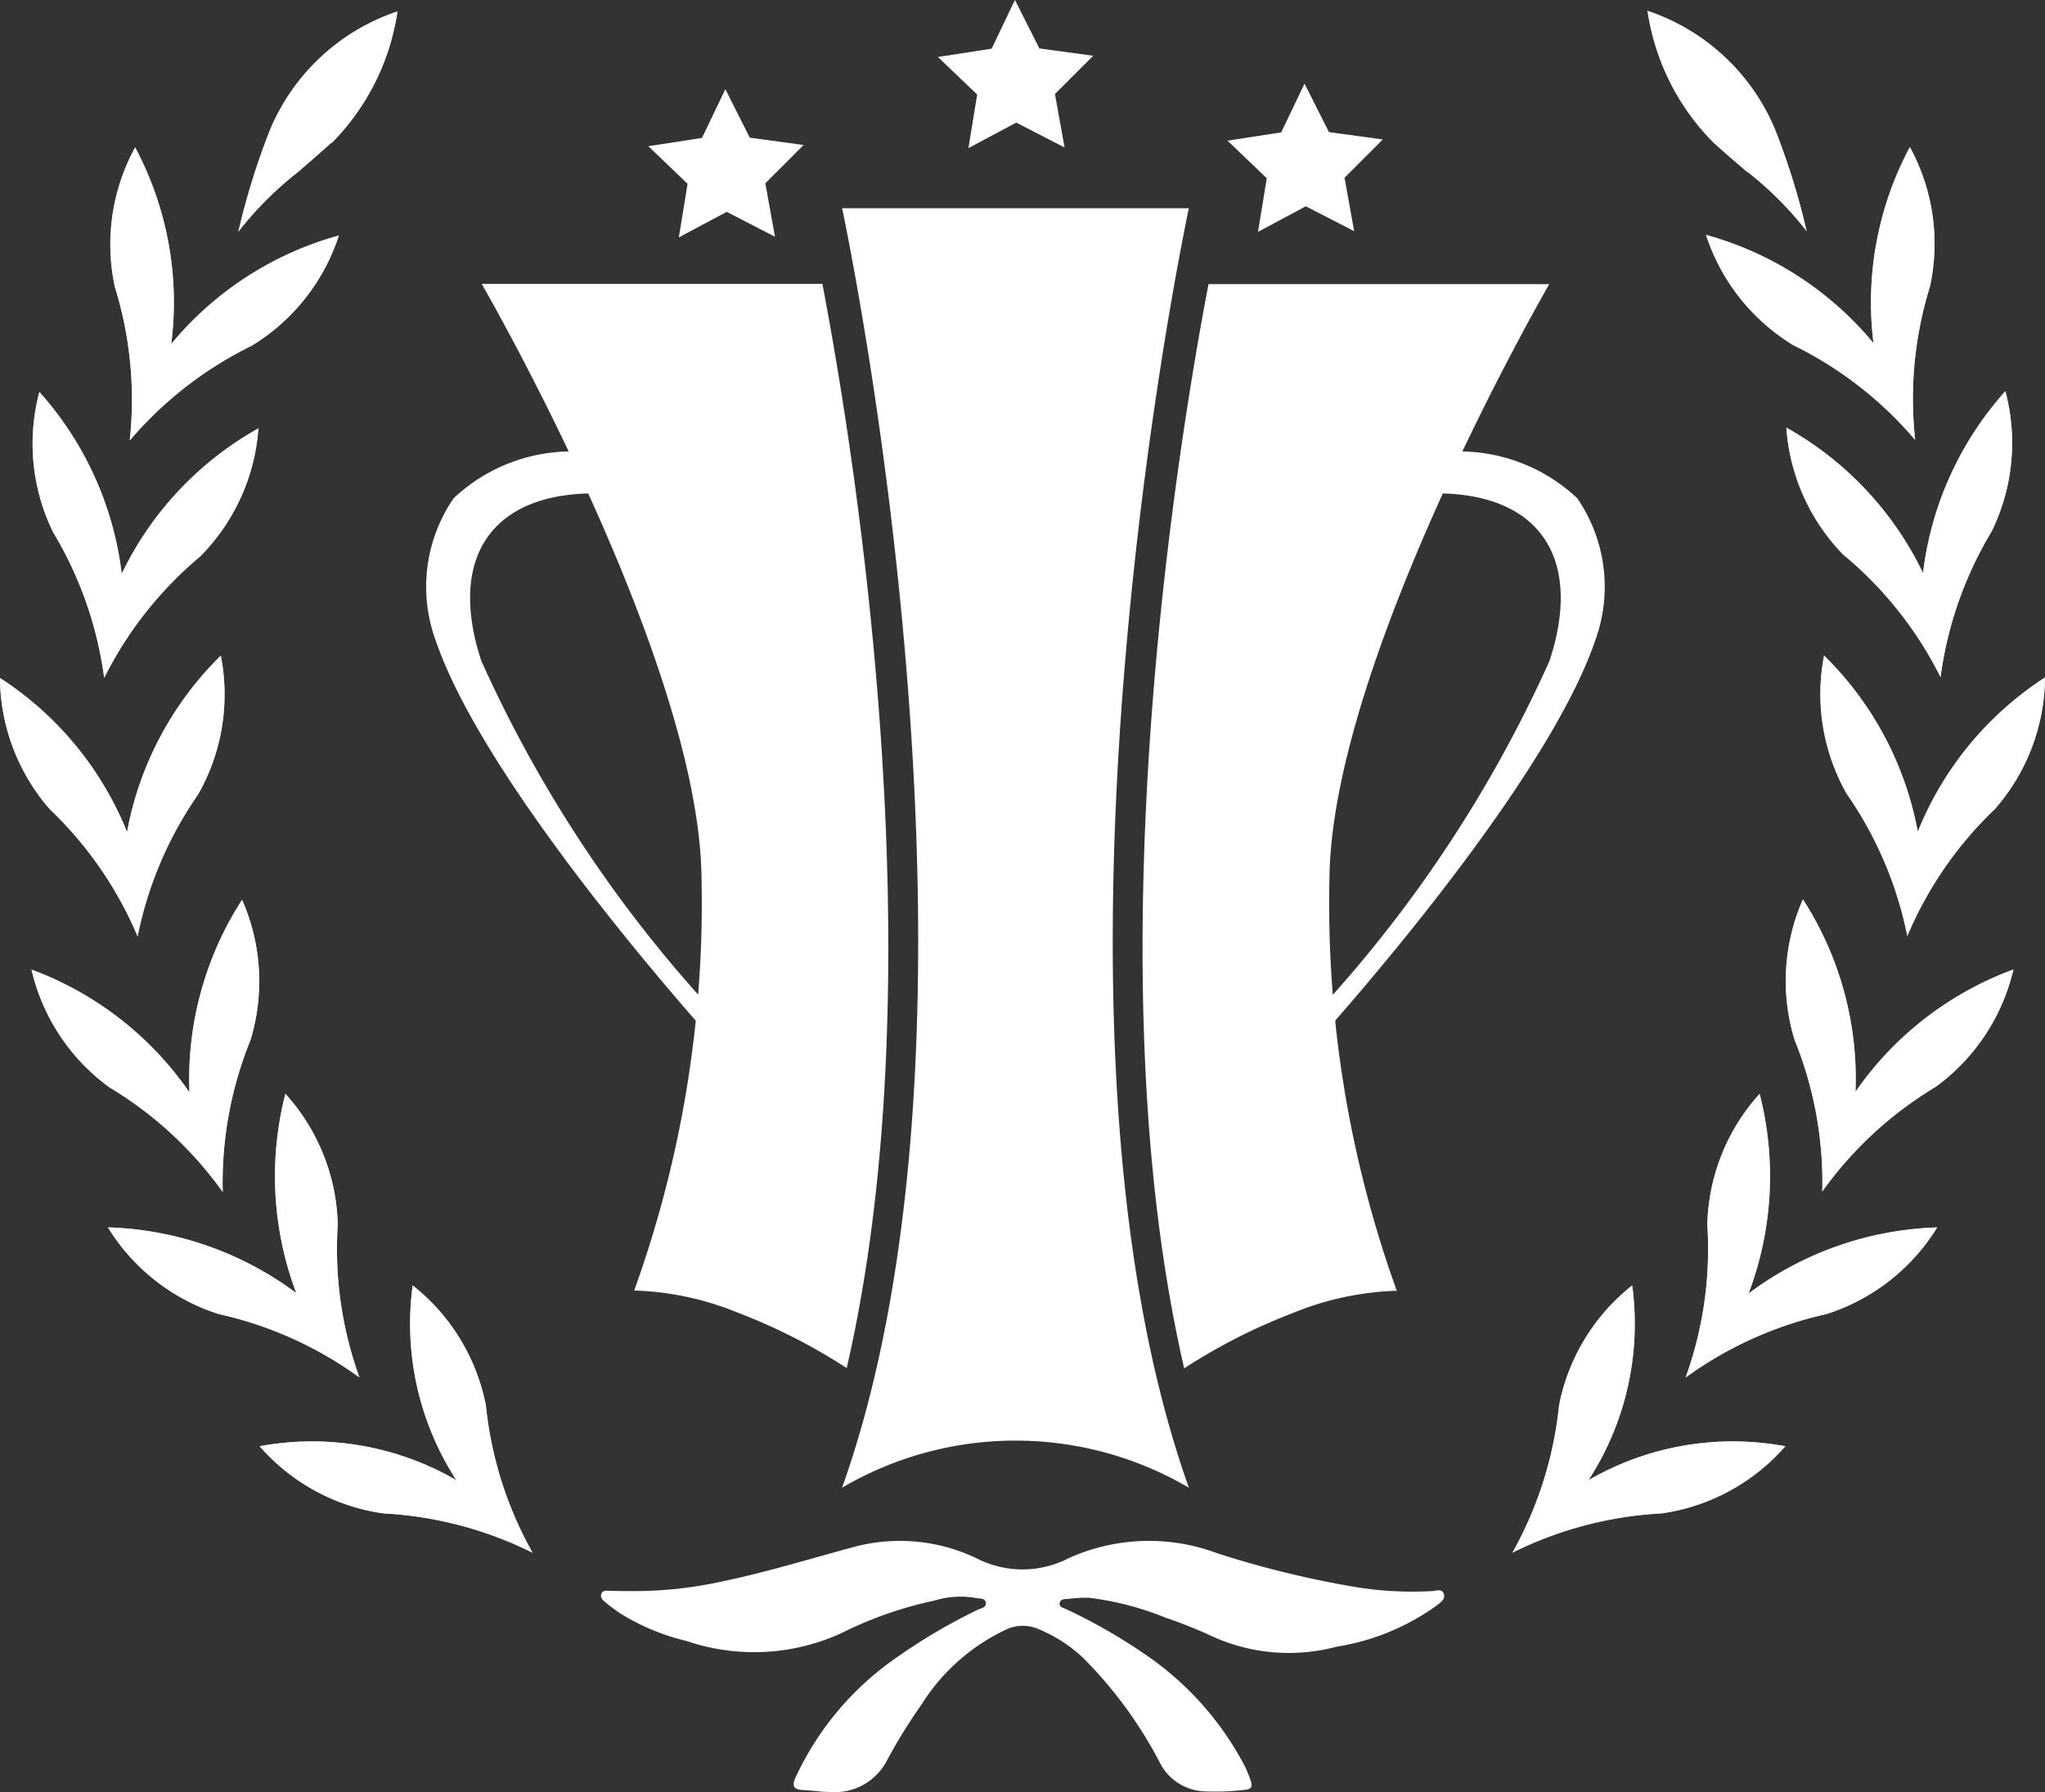 <svg xmlns="http://www.w3.org/2000/svg" width="32.053" height="28.096" viewBox="0 0 32.053 28.096"><rect x="0" y="0" width="32.053" height="28.096" fill="#333333" stroke="none"/><g id="pto-cc-cup-icon" transform="translate(-191.588 -454.227)"><g id="Group_481" data-name="Group 481" transform="translate(191.588 454.226)"><path id="Path_411" data-name="Path 411" d="M287.724,85.063a3.164,3.164,0,0,1-1.938,1.053,5.94,5.94,0,0,0-2.34.616,5.942,5.942,0,0,0,.731-2.307,3.166,3.166,0,0,1,1.147-1.883,4.506,4.506,0,0,1-.685,3.053A4.512,4.512,0,0,1,287.724,85.063Zm-.574-2.4a5.191,5.191,0,0,0,.171-3.124,3.167,3.167,0,0,0-.82,2.047,5.935,5.935,0,0,1-.34,2.4,5.937,5.937,0,0,1,2.206-.994,3.167,3.167,0,0,0,1.737-1.359A5.2,5.2,0,0,0,287.15,82.667Zm1.182-10a3.166,3.166,0,0,0,.356,2.176,5.941,5.941,0,0,1,.948,2.226,5.94,5.94,0,0,1,1.374-1.992,3.164,3.164,0,0,0,.784-2.061A5.185,5.185,0,0,0,289.8,75.43,5.191,5.191,0,0,0,288.331,72.668Zm.325-1.556a5.935,5.935,0,0,1,1.5,1.9,5.942,5.942,0,0,1,.8-2.283,3.154,3.154,0,0,0,.216-2.2,5.2,5.2,0,0,0-1.291,2.851,5.185,5.185,0,0,0-2.142-2.28A3.166,3.166,0,0,0,288.656,71.111Zm.451-3.333a5.2,5.2,0,0,0-2.627-1.7,3.165,3.165,0,0,0,1.368,1.729,5.935,5.935,0,0,1,1.91,1.485,5.944,5.944,0,0,1,.233-2.409,3.165,3.165,0,0,0-.316-2.182A5.162,5.162,0,0,0,289.107,67.779Zm-.284,11.729A5.191,5.191,0,0,0,288,76.49a3.165,3.165,0,0,0-.132,2.2,5.939,5.939,0,0,1,.435,2.38,5.937,5.937,0,0,1,1.778-1.641,3.167,3.167,0,0,0,1.218-1.839A5.192,5.192,0,0,0,288.823,79.507Zm-1.7-14.423a5.412,5.412,0,0,1,.934.935,11.244,11.244,0,0,0-.494-1.591,3.3,3.3,0,0,0-2-1.862,3.69,3.69,0,0,0,1.035,2.066C286.8,64.809,286.968,64.953,287.122,65.084Z" transform="translate(-259.741 -62.391)" fill="#fff" opacity="0.7"></path><path id="Path_412" data-name="Path 412" d="M180.41,85.595a4.507,4.507,0,0,1-.685-3.053,3.166,3.166,0,0,1,1.148,1.883,5.942,5.942,0,0,0,.731,2.307,5.939,5.939,0,0,0-2.34-.616,3.164,3.164,0,0,1-1.938-1.053A4.512,4.512,0,0,1,180.41,85.595Zm-5.462-3.963a3.167,3.167,0,0,0,1.737,1.359,5.936,5.936,0,0,1,2.206.994,5.935,5.935,0,0,1-.34-2.4,3.167,3.167,0,0,0-.821-2.047,5.191,5.191,0,0,0,.171,3.124A5.2,5.2,0,0,0,174.947,81.632Zm.3-6.2a5.184,5.184,0,0,0-1.992-2.413,3.164,3.164,0,0,0,.784,2.061,5.937,5.937,0,0,1,1.374,1.992,5.941,5.941,0,0,1,.948-2.226,3.165,3.165,0,0,0,.356-2.176A5.192,5.192,0,0,0,175.249,75.43Zm2.059-6.325a5.185,5.185,0,0,0-2.142,2.28,5.2,5.2,0,0,0-1.291-2.851,3.154,3.154,0,0,0,.216,2.2,5.942,5.942,0,0,1,.8,2.283,5.935,5.935,0,0,1,1.5-1.9A3.166,3.166,0,0,0,177.308,69.1Zm-1.934-4.4a3.165,3.165,0,0,0-.316,2.182,5.943,5.943,0,0,1,.233,2.409,5.935,5.935,0,0,1,1.91-1.485,3.164,3.164,0,0,0,1.368-1.729,5.2,5.2,0,0,0-2.627,1.7A5.16,5.16,0,0,0,175.374,64.7Zm-1.621,12.89a3.167,3.167,0,0,0,1.218,1.839,5.94,5.94,0,0,1,1.778,1.641,5.936,5.936,0,0,1,.435-2.38,3.165,3.165,0,0,0-.132-2.2,5.188,5.188,0,0,0-.825,3.018A5.193,5.193,0,0,0,173.753,77.592Zm4.7-12.96a3.69,3.69,0,0,0,1.035-2.066,3.3,3.3,0,0,0-2,1.862,11.238,11.238,0,0,0-.494,1.591,5.413,5.413,0,0,1,.934-.935C178.083,64.953,178.253,64.809,178.448,64.632Z" transform="translate(-173.257 -62.391)" fill="#fff" opacity="0.7"></path><path id="Path_413" data-name="Path 413" d="M287.724,85.063a3.164,3.164,0,0,1-1.938,1.053,5.94,5.94,0,0,0-2.34.616,5.942,5.942,0,0,0,.731-2.307,3.166,3.166,0,0,1,1.147-1.883,4.506,4.506,0,0,1-.685,3.053A4.512,4.512,0,0,1,287.724,85.063Zm-.574-2.4a5.191,5.191,0,0,0,.171-3.124,3.167,3.167,0,0,0-.82,2.047,5.935,5.935,0,0,1-.34,2.4,5.937,5.937,0,0,1,2.206-.994,3.167,3.167,0,0,0,1.737-1.359A5.2,5.2,0,0,0,287.15,82.667Zm1.182-10a3.166,3.166,0,0,0,.356,2.176,5.941,5.941,0,0,1,.948,2.226,5.94,5.94,0,0,1,1.374-1.992,3.164,3.164,0,0,0,.784-2.061A5.185,5.185,0,0,0,289.8,75.43,5.191,5.191,0,0,0,288.331,72.668Zm.325-1.556a5.935,5.935,0,0,1,1.5,1.9,5.942,5.942,0,0,1,.8-2.283,3.154,3.154,0,0,0,.216-2.2,5.2,5.2,0,0,0-1.291,2.851,5.185,5.185,0,0,0-2.142-2.28A3.166,3.166,0,0,0,288.656,71.111Zm.451-3.333a5.2,5.2,0,0,0-2.627-1.7,3.165,3.165,0,0,0,1.368,1.729,5.935,5.935,0,0,1,1.91,1.485,5.944,5.944,0,0,1,.233-2.409,3.165,3.165,0,0,0-.316-2.182A5.162,5.162,0,0,0,289.107,67.779Zm-.284,11.729A5.191,5.191,0,0,0,288,76.49a3.165,3.165,0,0,0-.132,2.2,5.939,5.939,0,0,1,.435,2.38,5.937,5.937,0,0,1,1.778-1.641,3.167,3.167,0,0,0,1.218-1.839A5.192,5.192,0,0,0,288.823,79.507Zm-1.7-14.423a5.412,5.412,0,0,1,.934.935,11.244,11.244,0,0,0-.494-1.591,3.3,3.3,0,0,0-2-1.862,3.69,3.69,0,0,0,1.035,2.066C286.8,64.809,286.968,64.953,287.122,65.084Z" transform="translate(-259.741 -62.391)" fill="#fff"></path><path id="Path_414" data-name="Path 414" d="M180.41,85.595a4.507,4.507,0,0,1-.685-3.053,3.166,3.166,0,0,1,1.148,1.883,5.942,5.942,0,0,0,.731,2.307,5.939,5.939,0,0,0-2.34-.616,3.164,3.164,0,0,1-1.938-1.053A4.512,4.512,0,0,1,180.41,85.595Zm-5.462-3.963a3.167,3.167,0,0,0,1.737,1.359,5.936,5.936,0,0,1,2.206.994,5.935,5.935,0,0,1-.34-2.4,3.167,3.167,0,0,0-.821-2.047,5.191,5.191,0,0,0,.171,3.124A5.2,5.2,0,0,0,174.947,81.632Zm.3-6.2a5.184,5.184,0,0,0-1.992-2.413,3.164,3.164,0,0,0,.784,2.061,5.937,5.937,0,0,1,1.374,1.992,5.941,5.941,0,0,1,.948-2.226,3.165,3.165,0,0,0,.356-2.176A5.192,5.192,0,0,0,175.249,75.43Zm2.059-6.325a5.185,5.185,0,0,0-2.142,2.28,5.2,5.2,0,0,0-1.291-2.851,3.154,3.154,0,0,0,.216,2.2,5.942,5.942,0,0,1,.8,2.283,5.935,5.935,0,0,1,1.5-1.9A3.166,3.166,0,0,0,177.308,69.1Zm-1.934-4.4a3.165,3.165,0,0,0-.316,2.182,5.943,5.943,0,0,1,.233,2.409,5.935,5.935,0,0,1,1.91-1.485,3.164,3.164,0,0,0,1.368-1.729,5.2,5.2,0,0,0-2.627,1.7A5.16,5.16,0,0,0,175.374,64.7Zm-1.621,12.89a3.167,3.167,0,0,0,1.218,1.839,5.94,5.94,0,0,1,1.778,1.641,5.936,5.936,0,0,1,.435-2.38,3.165,3.165,0,0,0-.132-2.2,5.188,5.188,0,0,0-.825,3.018A5.193,5.193,0,0,0,173.753,77.592Zm4.7-12.96a3.69,3.69,0,0,0,1.035-2.066,3.3,3.3,0,0,0-2,1.862,11.238,11.238,0,0,0-.494,1.591,5.413,5.413,0,0,1,.934-.935C178.083,64.953,178.253,64.809,178.448,64.632Z" transform="translate(-173.257 -62.391)" fill="#fff"></path><path id="Path_415" data-name="Path 415" d="M208.958,103.548a4.333,4.333,0,0,1,.034.452l-.027.019s-3.641-3.982-4.472-6.4a2.449,2.449,0,0,1,.279-2.239,2.7,2.7,0,0,1,1.974-.731c.093.211.188.43.284.655-1.658-.02-2.357,1-1.826,2.623A20.412,20.412,0,0,0,208.958,103.548Zm9.238,0a4.337,4.337,0,0,0-.034.452l.027.019s3.641-3.982,4.472-6.4a2.45,2.45,0,0,0-.279-2.239,2.7,2.7,0,0,0-1.974-.731c-.093.211-.188.43-.285.655,1.658-.02,2.357,1,1.826,2.623A20.412,20.412,0,0,1,218.2,103.548Z" transform="translate(-197.661 -87.569)" fill="#fff"></path><path id="Path_416" data-name="Path 416" d="M219.433,96.983a5.371,5.371,0,0,0-5.435,0c2.683-7.556,0-20.057,0-20.057h5.435S216.749,89.427,219.433,96.983Zm-5.743-18.871h-5.341s3.406,5.885,3.445,9.3a17.894,17.894,0,0,1-1.055,6.48,4.647,4.647,0,0,1,1.631.35,9.049,9.049,0,0,1,1.7.866C215.517,88.833,214.175,80.654,213.689,78.112Zm5.67,17a9.054,9.054,0,0,1,1.7-.866,4.649,4.649,0,0,1,1.632-.35,17.9,17.9,0,0,1-1.055-6.48c.039-3.417,3.445-9.3,3.445-9.3h-5.341C219.255,80.654,217.913,88.833,219.359,95.109Z" transform="translate(-200.799 -73.661)" fill="#fff"></path><g id="Group_477" data-name="Group 477" transform="translate(10.158 0)"><path id="Path_417" data-name="Path 417" d="M242.784,61.75l.383.76.844.115-.6.6.151.838-.757-.39-.75.4.137-.84-.615-.589.842-.13Z" transform="translate(-237.034 -61.75)" fill="#fff"></path><g id="Group_476" data-name="Group 476" transform="translate(0 1.312)"><path id="Path_418" data-name="Path 418" d="M221.688,68.257l.383.76.844.115-.6.6.151.838-.757-.39-.75.4.137-.84-.615-.589.841-.13Z" transform="translate(-220.477 -68.17)" fill="#fff"></path><path id="Path_419" data-name="Path 419" d="M263.881,67.851l.383.76.844.115-.6.6.151.838-.757-.39-.75.4.137-.84-.615-.589.841-.13Z" transform="translate(-253.592 -67.851)" fill="#fff"></path></g></g><g id="Group_480" data-name="Group 480" transform="translate(9.417 24.153)"><g id="Group_479" data-name="Group 479"><g id="Group_478" data-name="Group 478"><path id="Path_420" data-name="Path 420" d="M217.549,174.812a6.454,6.454,0,0,0,1.391-.153c.7-.146,1.39-.36,2.083-.546a2.778,2.778,0,0,1,1.927.2,1.575,1.575,0,0,0,1.407-.014,3.054,3.054,0,0,1,2.339-.079,15.362,15.362,0,0,0,2.186.532,5.5,5.5,0,0,0,1.17.06c.065,0,.157-.046.19.04s-.051.139-.11.185a3.647,3.647,0,0,1-1.568.646,2.9,2.9,0,0,1-1.971-.171,7.136,7.136,0,0,0-.714-.284,4.661,4.661,0,0,0-1.187-.31,1.85,1.85,0,0,0-.344.018c-.049,0-.116,0-.126.065s.062.074.1.093a8.634,8.634,0,0,1,1.234.706,4.826,4.826,0,0,1,1.544,1.711,1.471,1.471,0,0,1,.08.174c.087.221.077.234-.158.253a3.867,3.867,0,0,1-.536.013.823.823,0,0,1-.7-.461,6.657,6.657,0,0,0-1.2-1.635,2.3,2.3,0,0,0-.709-.453.617.617,0,0,0-.467,0,3.143,3.143,0,0,0-1.353,1.188,8.414,8.414,0,0,0-.554.9.923.923,0,0,1-.9.47c-.134,0-.268-.024-.4-.029-.161-.007-.181-.073-.115-.21a4.667,4.667,0,0,1,1.474-1.794,9.067,9.067,0,0,1,1.368-.819c.054-.026.145-.036.135-.114s-.1-.06-.16-.075a1.409,1.409,0,0,0-.647.042,6.05,6.05,0,0,0-1.467.515,3.289,3.289,0,0,1-2.417.118,3.507,3.507,0,0,1-1.027-.425,2.72,2.72,0,0,1-.232-.17c-.043-.036-.1-.079-.076-.145s.1-.045.149-.046C217.306,174.811,217.428,174.812,217.549,174.812Z" transform="translate(-217.03 -174.022)" fill="#fff"></path></g></g></g></g></g></svg>